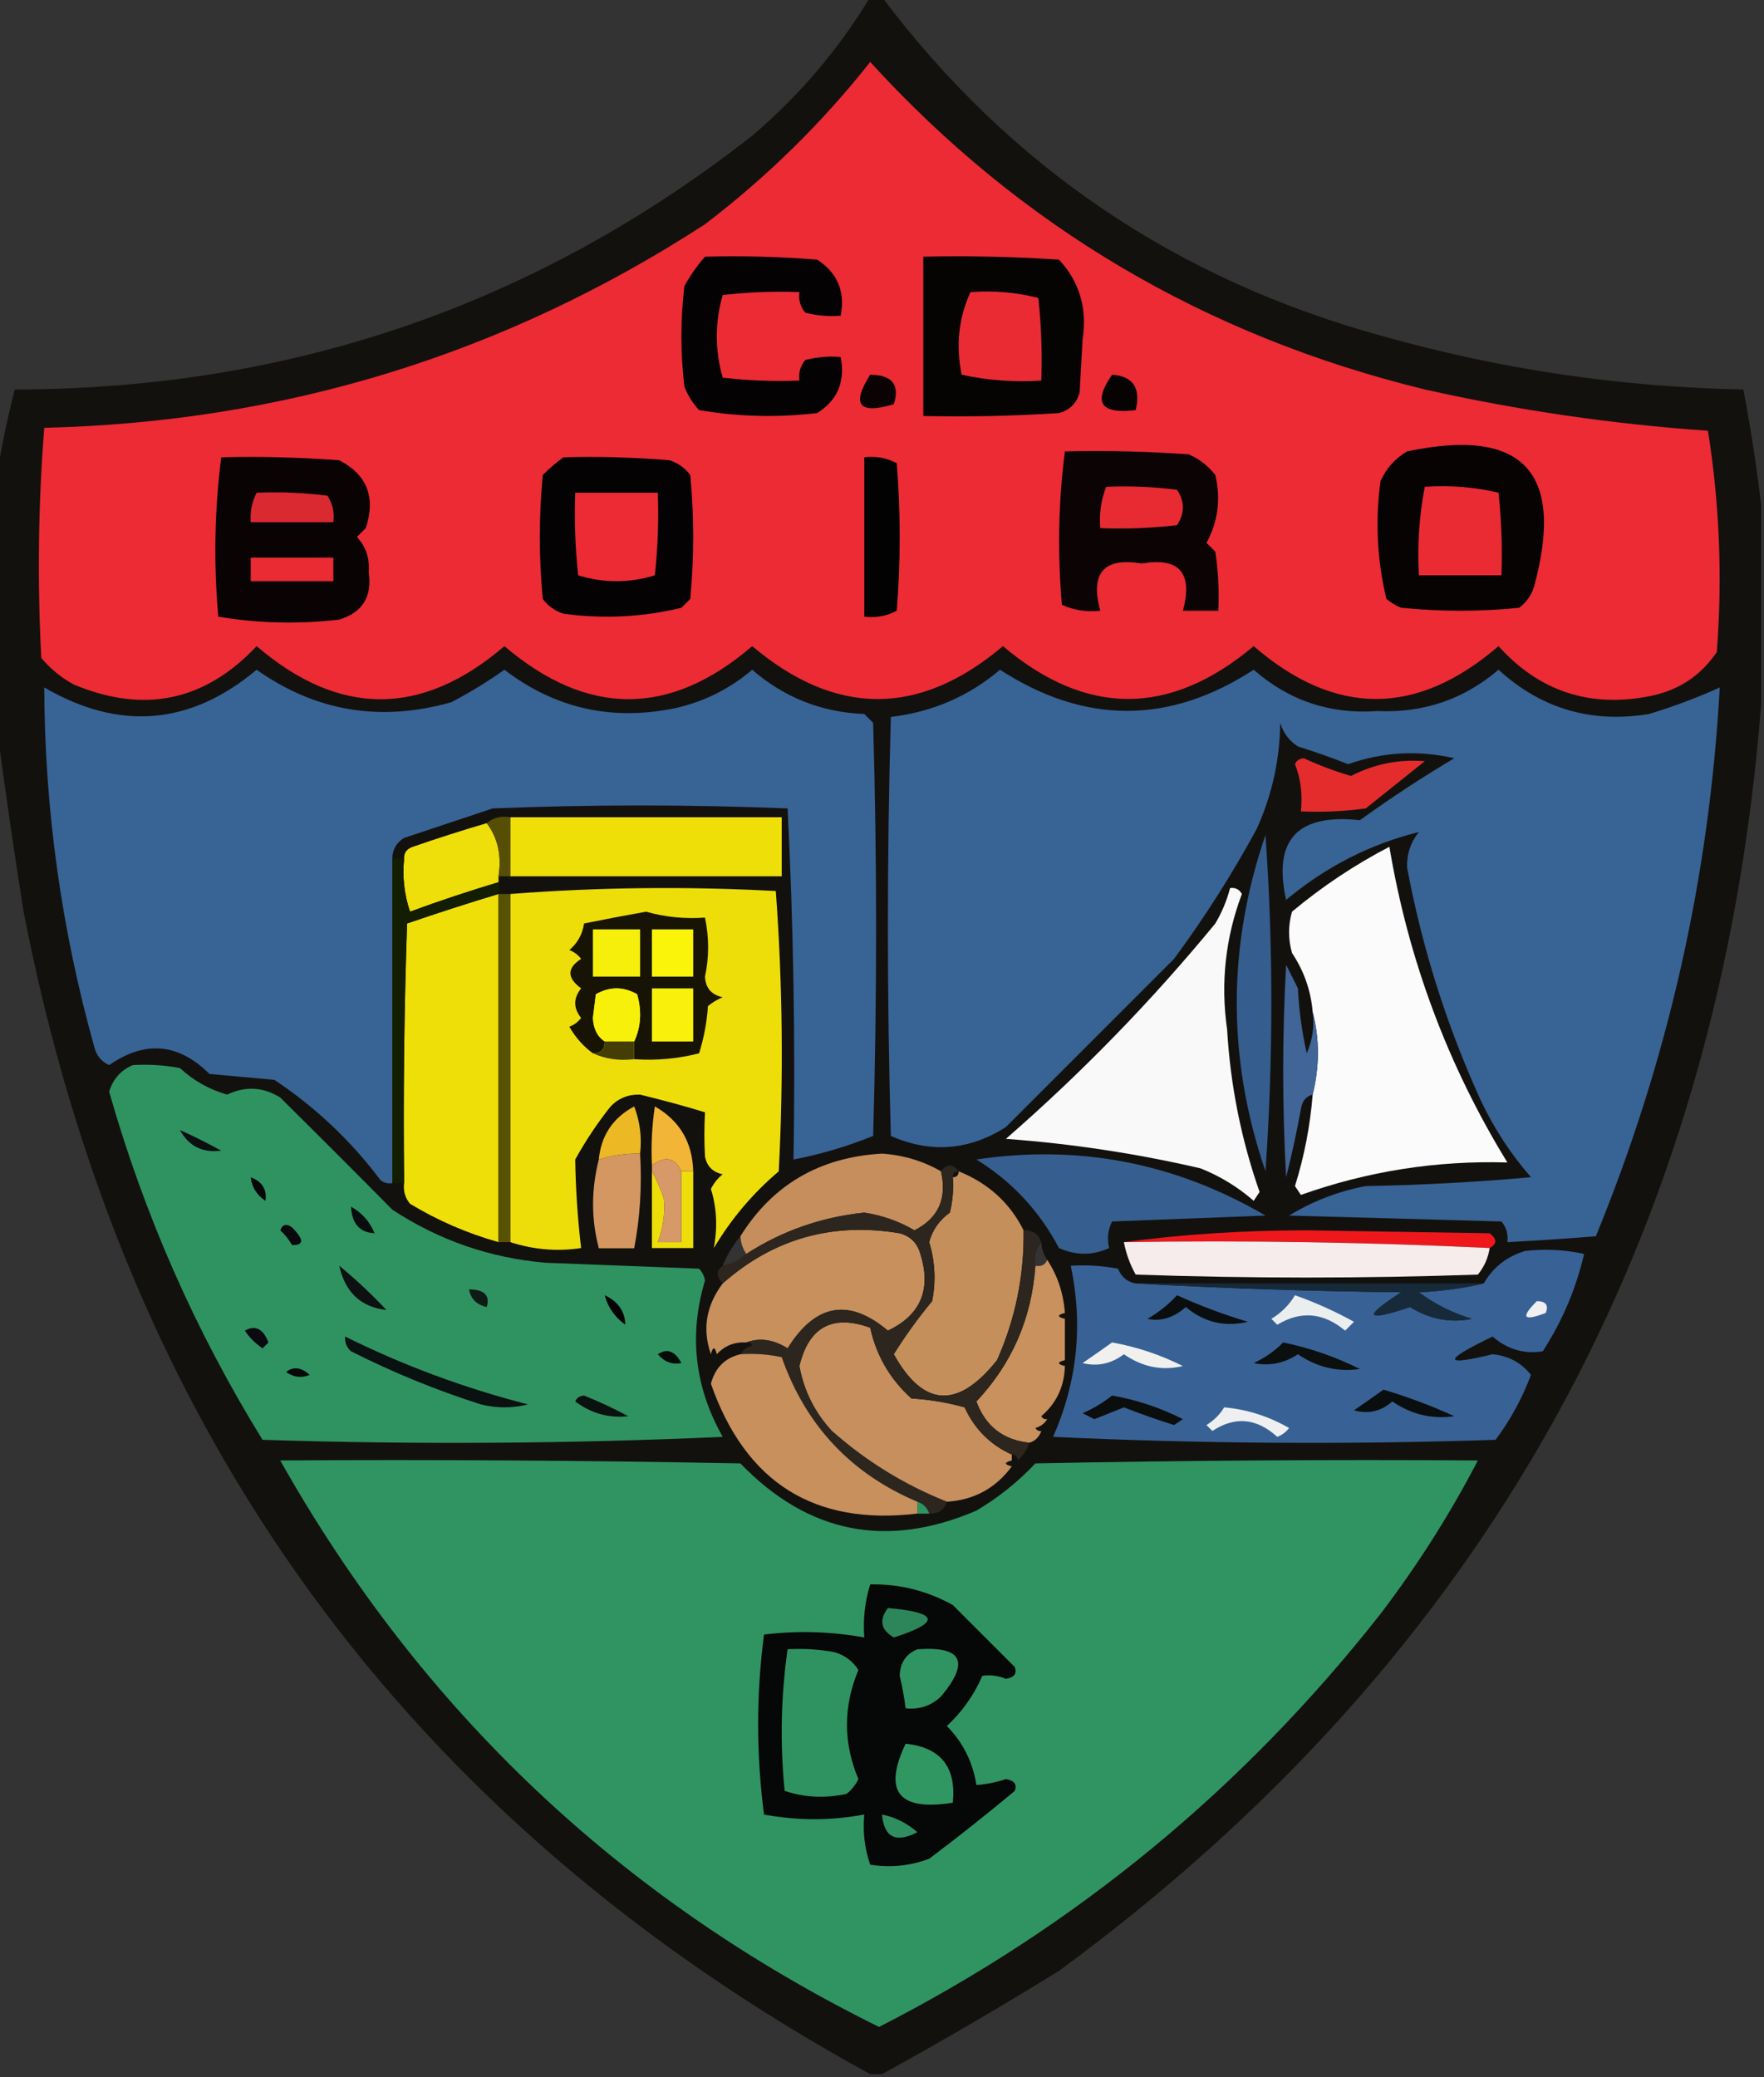 <?xml version="1.0" encoding="UTF-8"?>
<!DOCTYPE svg PUBLIC "-//W3C//DTD SVG 1.1//EN" "http://www.w3.org/Graphics/SVG/1.1/DTD/svg11.dtd">
<svg xmlns="http://www.w3.org/2000/svg" version="1.1" width="299px" height="352px" style="shape-rendering:geometricPrecision; text-rendering:geometricPrecision; image-rendering:optimizeQuality; fill-rule:evenodd; clip-rule:evenodd" xmlns:xlink="http://www.w3.org/1999/xlink">
<rect width="100%" height="100%" fill="#333333" stroke="none"/>
<g><path style="opacity:1" fill="#13110e" d="M 147.5,-0.5 C 148.167,-0.5 148.833,-0.5 149.5,-0.5C 171.146,28.273 199.479,47.44 234.5,57C 254.442,62.611 274.776,65.611 295.5,66C 296.748,72.564 297.748,79.064 298.5,85.5C 298.5,96.833 298.5,108.167 298.5,119.5C 291.462,209.434 251.796,280.934 179.5,334C 169.601,340.112 159.601,345.946 149.5,351.5C 148.833,351.5 148.167,351.5 147.5,351.5C 68.978,308.555 21.145,242.889 4,154.5C 2.34,144.041 0.84,133.708 -0.5,123.5C -0.5,109.167 -0.5,94.833 -0.5,80.5C 0.245,75.718 1.245,70.885 2.5,66C 49.289,65.961 90.956,51.628 127.5,23C 135.502,16.175 142.169,8.342 147.5,-0.5 Z M 110.5,198.5 C 111.234,199.878 111.901,201.378 112.5,203C 112.771,205.411 112.438,207.911 111.5,210.5C 112.833,210.5 114.167,210.5 115.5,210.5C 115.5,206.5 115.5,202.5 115.5,198.5C 116.167,198.5 116.833,198.5 117.5,198.5C 117.5,202.833 117.5,207.167 117.5,211.5C 115.167,211.5 112.833,211.5 110.5,211.5C 110.5,207.167 110.5,202.833 110.5,198.5 Z M 107.5,211.5 C 105.5,211.5 103.5,211.5 101.5,211.5C 101.334,207.154 101.501,202.821 102,198.5C 103.067,199.191 104.234,199.691 105.5,200C 104.552,200.483 103.552,200.649 102.5,200.5C 102.5,203.833 102.5,207.167 102.5,210.5C 103.833,210.5 105.167,210.5 106.5,210.5C 106.334,206.486 106.501,202.486 107,198.5C 107.499,202.821 107.666,207.154 107.5,211.5 Z M 125.5,209.5 C 125.557,210.609 125.89,211.609 126.5,212.5C 125.395,213.6 124.062,214.267 122.5,214.5C 123.263,212.632 124.263,210.965 125.5,209.5 Z M 176.5,210.5 C 176.557,211.609 176.89,212.609 177.5,213.5C 177.158,214.338 176.492,214.672 175.5,214.5C 175.232,212.901 175.566,211.568 176.5,210.5 Z M 155.5,254.5 C 156.5,254.833 157.167,255.5 157.5,256.5C 156.833,256.5 156.167,256.5 155.5,256.5C 155.5,255.833 155.5,255.167 155.5,254.5 Z"/></g>
<g><path style="opacity:1" fill="#ec2b34" d="M 147.5,10.5 C 172.983,38.427 204.316,56.927 241.5,66C 257.321,69.546 273.321,71.879 289.5,73C 291.468,85.382 291.968,97.882 291,110.5C 288.252,114.567 284.419,117.067 279.5,118C 269.372,119.957 260.872,117.124 254,109.5C 240.142,121.437 226.308,121.437 212.5,109.5C 198.289,121.432 184.122,121.432 170,109.5C 155.849,121.456 141.683,121.456 127.5,109.5C 113.561,121.482 99.561,121.482 85.5,109.5C 71.5,121.5 57.5,121.5 43.5,109.5C 34.735,118.82 24.402,120.987 12.5,116C 10.391,114.859 8.558,113.359 7,111.5C 6.313,98.484 6.48,85.484 7.5,72.5C 48.198,71.543 85.531,60.043 119.5,38C 130.05,29.949 139.383,20.782 147.5,10.5 Z"/></g>
<g><path style="opacity:1" fill="#050203" d="M 119.5,43.5 C 125.842,43.334 132.175,43.501 138.5,44C 141.962,46.239 143.295,49.406 142.5,53.5C 140.473,53.662 138.473,53.495 136.5,53C 135.663,51.989 135.33,50.822 135.5,49.5C 131.154,49.334 126.821,49.501 122.5,50C 121.167,54.667 121.167,59.333 122.5,64C 126.821,64.499 131.154,64.666 135.5,64.5C 135.33,63.178 135.663,62.011 136.5,61C 138.473,60.505 140.473,60.338 142.5,60.5C 143.296,64.684 141.963,67.85 138.5,70C 131.782,70.795 125.116,70.628 118.5,69.5C 117.416,68.335 116.583,67.002 116,65.5C 115.333,59.833 115.333,54.167 116,48.5C 116.997,46.677 118.164,45.01 119.5,43.5 Z"/></g>
<g><path style="opacity:1" fill="#060303" d="M 156.5,43.5 C 164.174,43.334 171.841,43.5 179.5,44C 182.981,47.751 184.314,52.251 183.5,57.5C 183.333,60.5 183.167,63.5 183,66.5C 182.5,68.333 181.333,69.5 179.5,70C 171.841,70.5 164.174,70.666 156.5,70.5C 156.5,61.5 156.5,52.5 156.5,43.5 Z"/></g>
<g><path style="opacity:1" fill="#eb2b34" d="M 164.5,49.5 C 168.437,49.206 172.27,49.54 176,50.5C 176.499,55.155 176.666,59.822 176.5,64.5C 171.901,64.8 167.401,64.467 163,63.5C 161.989,58.529 162.489,53.863 164.5,49.5 Z"/></g>
<g><path style="opacity:1" fill="#0b0303" d="M 147.5,63.5 C 151.225,63.537 152.558,65.204 151.5,68.5C 145.6,70.273 144.267,68.607 147.5,63.5 Z"/></g>
<g><path style="opacity:1" fill="#070303" d="M 188.5,63.5 C 192.068,63.759 193.401,65.759 192.5,69.5C 186.541,70.222 185.207,68.222 188.5,63.5 Z"/></g>
<g><path style="opacity:1" fill="#040202" d="M 95.5,77.5 C 101.509,77.334 107.509,77.501 113.5,78C 114.931,78.465 116.097,79.299 117,80.5C 117.667,87.5 117.667,94.5 117,101.5C 116.5,102 116,102.5 115.5,103C 108.943,104.586 102.276,104.92 95.5,104C 94.069,103.535 92.903,102.701 92,101.5C 91.333,94.5 91.333,87.5 92,80.5C 93.145,79.364 94.312,78.364 95.5,77.5 Z"/></g>
<g><path style="opacity:1" fill="#020202" d="M 146.5,77.5 C 148.467,77.261 150.301,77.594 152,78.5C 152.667,86.833 152.667,95.167 152,103.5C 150.301,104.406 148.467,104.739 146.5,104.5C 146.5,95.5 146.5,86.5 146.5,77.5 Z"/></g>
<g><path style="opacity:1" fill="#0c0404" d="M 180.5,76.5 C 187.508,76.334 194.508,76.5 201.5,77C 203.286,77.784 204.786,78.951 206,80.5C 206.956,84.572 206.456,88.405 204.5,92C 205,92.5 205.5,93 206,93.5C 206.498,96.817 206.665,100.15 206.5,103.5C 204.5,103.5 202.5,103.5 200.5,103.5C 202.238,97.084 199.904,94.417 193.5,95.5C 187.096,94.417 184.762,97.084 186.5,103.5C 184.208,103.756 182.041,103.423 180,102.5C 179.225,93.785 179.392,85.119 180.5,76.5 Z"/></g>
<g><path style="opacity:1" fill="#070303" d="M 238.5,76.5 C 258.173,72.341 265.34,80.008 260,99.5C 259.535,100.931 258.701,102.097 257.5,103C 250.833,103.667 244.167,103.667 237.5,103C 236.584,102.626 235.75,102.126 235,101.5C 233.414,94.943 233.08,88.276 234,81.5C 235.025,79.313 236.525,77.646 238.5,76.5 Z"/></g>
<g><path style="opacity:1" fill="#0a0303" d="M 37.5,77.5 C 44.175,77.334 50.842,77.5 57.5,78C 62.224,80.435 63.724,84.269 62,89.5C 61.5,90 61,90.5 60.5,91C 62.028,92.648 62.695,94.648 62.5,97C 63.107,101.124 61.44,103.791 57.5,105C 50.586,105.811 43.752,105.645 37,104.5C 36.197,95.422 36.363,86.422 37.5,77.5 Z"/></g>
<g><path style="opacity:1" fill="#ec2b34" d="M 97.5,83.5 C 102.167,83.5 106.833,83.5 111.5,83.5C 111.666,88.178 111.499,92.845 111,97.5C 106.667,98.833 102.333,98.833 98,97.5C 97.501,92.845 97.334,88.178 97.5,83.5 Z"/></g>
<g><path style="opacity:1" fill="#e82b33" d="M 187.5,82.5 C 191.514,82.335 195.514,82.501 199.5,83C 200.833,85 200.833,87 199.5,89C 195.179,89.499 190.846,89.666 186.5,89.5C 186.298,87.05 186.631,84.717 187.5,82.5 Z"/></g>
<g><path style="opacity:1" fill="#ea2b34" d="M 241.5,82.5 C 245.767,82.203 249.934,82.536 254,83.5C 254.499,88.155 254.666,92.822 254.5,97.5C 249.833,97.5 245.167,97.5 240.5,97.5C 240.221,92.405 240.555,87.405 241.5,82.5 Z"/></g>
<g><path style="opacity:1" fill="#da2931" d="M 43.5,83.5 C 47.514,83.335 51.514,83.501 55.5,84C 56.38,85.356 56.714,86.856 56.5,88.5C 51.833,88.5 47.167,88.5 42.5,88.5C 42.366,86.709 42.699,85.042 43.5,83.5 Z"/></g>
<g><path style="opacity:1" fill="#eb2b34" d="M 42.5,94.5 C 47.167,94.5 51.833,94.5 56.5,94.5C 56.5,95.833 56.5,97.167 56.5,98.5C 51.833,98.5 47.167,98.5 42.5,98.5C 42.5,97.167 42.5,95.833 42.5,94.5 Z"/></g>
<g><path style="opacity:1" fill="#386395" d="M 66.5,145.5 C 66.5,163.833 66.5,182.167 66.5,200.5C 65.761,200.631 65.094,200.464 64.5,200C 59.459,193.292 53.459,187.625 46.5,183C 42.833,182.667 39.167,182.333 35.5,182C 30.263,176.776 24.597,176.276 18.5,180.5C 17.201,179.91 16.368,178.91 16,177.5C 10.402,157.481 7.569,137.148 7.5,116.5C 20.266,123.915 32.266,122.915 43.5,113.5C 53.511,120.574 64.511,122.407 76.5,119C 79.632,117.365 82.632,115.532 85.5,113.5C 94.084,120.071 103.75,122.237 114.5,120C 119.381,118.893 123.714,116.726 127.5,113.5C 132.927,118.21 139.26,120.71 146.5,121C 147,121.5 147.5,122 148,122.5C 148.667,145.833 148.667,169.167 148,192.5C 143.636,194.273 139.136,195.607 134.5,196.5C 134.826,176.591 134.493,156.757 133.5,137C 116.833,136.333 100.167,136.333 83.5,137C 78.5,138.667 73.5,140.333 68.5,142C 67.177,142.816 66.511,143.983 66.5,145.5 Z"/></g>
<g><path style="opacity:1" fill="#386395" d="M 169.5,113.5 C 183.854,122.794 198.187,122.794 212.5,113.5C 218.491,118.75 225.491,121.084 233.5,120.5C 241.292,120.847 248.126,118.514 254,113.5C 261.227,120.101 269.727,122.601 279.5,121C 283.671,119.739 287.671,118.239 291.5,116.5C 289.728,148.694 282.728,179.694 270.5,209.5C 265.483,209.91 260.483,210.244 255.5,210.5C 255.67,209.178 255.337,208.011 254.5,207C 242.5,206.667 230.5,206.333 218.5,206C 222.497,203.555 226.831,201.888 231.5,201C 240.851,200.832 250.184,200.332 259.5,199.5C 256.077,195.572 253.243,191.239 251,186.5C 245.225,173.841 241.058,160.675 238.5,147C 238.439,144.739 239.106,142.739 240.5,141C 232.236,143.05 224.736,146.883 218,152.5C 215.736,142.339 219.902,137.839 230.5,139C 235.758,135.205 241.092,131.705 246.5,128.5C 240.401,127.097 234.401,127.431 228.5,129.5C 225.71,128.403 222.877,127.403 220,126.5C 218.523,125.556 217.523,124.223 217,122.5C 216.927,128.791 215.594,134.791 213,140.5C 208.833,148.172 204.166,155.505 199,162.5C 189.5,172 180,181.5 170.5,191C 164.24,194.977 157.74,195.477 151,192.5C 150.333,168.833 150.333,145.167 151,121.5C 158.057,120.656 164.224,117.989 169.5,113.5 Z"/></g>
<g><path style="opacity:1" fill="#e42c2d" d="M 219.5,129.5 C 219.735,128.903 220.235,128.57 221,128.5C 223.589,129.697 226.256,130.697 229,131.5C 232.962,129.466 237.129,128.633 241.5,129C 238.167,131.667 234.833,134.333 231.5,137C 227.848,137.499 224.182,137.665 220.5,137.5C 220.806,134.615 220.473,131.948 219.5,129.5 Z"/></g>
<g><path style="opacity:1" fill="#efdf09" d="M 86.5,138.5 C 101.833,138.5 117.167,138.5 132.5,138.5C 132.5,141.833 132.5,145.167 132.5,148.5C 117.167,148.5 101.833,148.5 86.5,148.5C 86.5,145.167 86.5,141.833 86.5,138.5 Z"/></g>
<g><path style="opacity:1" fill="#eede09" d="M 82.5,139.5 C 84.388,141.988 85.055,144.988 84.5,148.5C 84.5,148.833 84.5,149.167 84.5,149.5C 79.481,151.007 74.481,152.674 69.5,154.5C 68.516,151.572 68.183,148.572 68.5,145.5C 68.47,144.503 68.97,143.836 70,143.5C 74.154,142.06 78.32,140.726 82.5,139.5 Z"/></g>
<g><path style="opacity:1" fill="#564e04" d="M 82.5,139.5 C 83.568,138.566 84.901,138.232 86.5,138.5C 86.5,141.833 86.5,145.167 86.5,148.5C 85.833,148.5 85.167,148.5 84.5,148.5C 85.055,144.988 84.388,141.988 82.5,139.5 Z"/></g>
<g><path style="opacity:1" fill="#fcfbfb" d="M 222.5,185.5 C 223.678,180.688 223.678,176.021 222.5,171.5C 222.201,167.895 221.035,164.561 219,161.5C 218.333,159.167 218.333,156.833 219,154.5C 224.092,150.245 229.592,146.578 235.5,143.5C 238.73,162.697 245.396,180.53 255.5,197C 243.464,196.648 231.797,198.481 220.5,202.5C 220.167,202 219.833,201.5 219.5,201C 221.079,195.937 222.079,190.77 222.5,185.5 Z"/></g>
<g><path style="opacity:1" fill="#355e8f" d="M 214.5,141.5 C 215.828,160.338 215.828,179.338 214.5,198.5C 208.008,179.474 208.008,160.474 214.5,141.5 Z"/></g>
<g><path style="opacity:1" fill="#edde0a" d="M 86.5,210.5 C 86.5,190.833 86.5,171.167 86.5,151.5C 101.426,150.351 116.426,150.184 131.5,151C 132.657,166.759 132.824,182.592 132,198.5C 127.612,202.222 123.945,206.555 121,211.5C 121.65,207.951 121.483,204.618 120.5,201.5C 120.977,200.522 121.643,199.689 122.5,199C 120.82,198.653 119.82,197.653 119.5,196C 119.356,193.559 119.356,191.059 119.5,188.5C 116.228,187.493 112.561,186.493 108.5,185.5C 106.519,185.437 104.852,186.104 103.5,187.5C 101.252,190.328 99.252,193.328 97.5,196.5C 97.583,201.597 97.916,206.597 98.5,211.5C 94.481,212.12 90.481,211.787 86.5,210.5 Z M 110.5,198.5 C 111.234,199.878 111.901,201.378 112.5,203C 112.771,205.411 112.438,207.911 111.5,210.5C 112.833,210.5 114.167,210.5 115.5,210.5C 115.5,206.5 115.5,202.5 115.5,198.5C 116.167,198.5 116.833,198.5 117.5,198.5C 117.5,202.833 117.5,207.167 117.5,211.5C 115.167,211.5 112.833,211.5 110.5,211.5C 110.5,207.167 110.5,202.833 110.5,198.5 Z M 107.5,211.5 C 105.5,211.5 103.5,211.5 101.5,211.5C 101.334,207.154 101.501,202.821 102,198.5C 103.067,199.191 104.234,199.691 105.5,200C 104.552,200.483 103.552,200.649 102.5,200.5C 102.5,203.833 102.5,207.167 102.5,210.5C 103.833,210.5 105.167,210.5 106.5,210.5C 106.334,206.486 106.501,202.486 107,198.5C 107.499,202.821 107.666,207.154 107.5,211.5 Z"/></g>
<g><path style="opacity:1" fill="#efdf09" d="M 84.5,151.5 C 84.5,171.167 84.5,190.833 84.5,210.5C 79.201,209.012 74.201,206.845 69.5,204C 68.663,202.989 68.33,201.822 68.5,200.5C 68.333,185.83 68.5,171.163 69,156.5C 74.126,154.736 79.293,153.069 84.5,151.5 Z"/></g>
<g><path style="opacity:1" fill="#faf9f9" d="M 208.5,150.5 C 209.376,150.369 210.043,150.702 210.5,151.5C 207.704,158.931 206.87,166.598 208,174.5C 208.551,183.922 210.384,193.089 213.5,202C 213.167,202.5 212.833,203 212.5,203.5C 209.834,201.165 206.834,199.331 203.5,198C 192.634,195.48 181.634,193.813 170.5,193C 183.368,181.8 195.201,169.633 206,156.5C 207.122,154.593 207.955,152.593 208.5,150.5 Z"/></g>
<g><path style="opacity:1" fill="#181405" d="M 107.5,179.5 C 107.5,178.5 107.5,177.5 107.5,176.5C 108.634,174.034 108.801,171.367 108,168.5C 105.667,167.167 103.333,167.167 101,168.5C 100.833,169.833 100.667,171.167 100.5,172.5C 100.585,174.333 101.252,175.666 102.5,176.5C 102.5,177.833 101.833,178.5 100.5,178.5C 98.912,177.359 97.579,175.859 96.5,174C 97.308,173.692 97.975,173.192 98.5,172.5C 97.167,170.833 97.167,169.167 98.5,167.5C 96.078,165.714 96.078,164.048 98.5,162.5C 97.975,161.808 97.308,161.308 96.5,161C 97.893,159.829 98.727,158.329 99,156.5C 102.466,155.798 105.966,155.131 109.5,154.5C 112.758,155.417 116.091,155.751 119.5,155.5C 120.203,158.889 120.203,162.222 119.5,165.5C 119.59,167.425 120.59,168.592 122.5,169C 121.584,169.374 120.75,169.874 120,170.5C 119.818,173.226 119.318,175.893 118.5,178.5C 114.906,179.426 111.24,179.759 107.5,179.5 Z"/></g>
<g><path style="opacity:1" fill="#faf40b" d="M 110.5,157.5 C 112.833,157.5 115.167,157.5 117.5,157.5C 117.5,160.167 117.5,162.833 117.5,165.5C 115.167,165.5 112.833,165.5 110.5,165.5C 110.5,162.833 110.5,160.167 110.5,157.5 Z"/></g>
<g><path style="opacity:1" fill="#f5ef0b" d="M 100.5,157.5 C 103.167,157.5 105.833,157.5 108.5,157.5C 108.5,160.167 108.5,162.833 108.5,165.5C 105.833,165.5 103.167,165.5 100.5,165.5C 100.5,162.833 100.5,160.167 100.5,157.5 Z"/></g>
<g><path style="opacity:1" fill="#f6f00b" d="M 107.5,176.5 C 105.833,176.5 104.167,176.5 102.5,176.5C 101.252,175.666 100.585,174.333 100.5,172.5C 100.667,171.167 100.833,169.833 101,168.5C 103.333,167.167 105.667,167.167 108,168.5C 108.801,171.367 108.634,174.034 107.5,176.5 Z"/></g>
<g><path style="opacity:1" fill="#f9f10c" d="M 110.5,167.5 C 112.833,167.5 115.167,167.5 117.5,167.5C 117.5,170.5 117.5,173.5 117.5,176.5C 115.167,176.5 112.833,176.5 110.5,176.5C 110.5,173.5 110.5,170.5 110.5,167.5 Z"/></g>
<g><path style="opacity:1" fill="#443e06" d="M 102.5,176.5 C 104.167,176.5 105.833,176.5 107.5,176.5C 107.5,177.5 107.5,178.5 107.5,179.5C 104.941,179.802 102.607,179.468 100.5,178.5C 101.833,178.5 102.5,177.833 102.5,176.5 Z"/></g>
<g><path style="opacity:1" fill="#416596" d="M 222.5,171.5 C 223.678,176.021 223.678,180.688 222.5,185.5C 221.351,185.791 220.684,186.624 220.5,188C 219.794,191.862 218.961,195.695 218,199.5C 217.333,187.5 217.333,175.5 218,163.5C 218.667,164.833 219.333,166.167 220,167.5C 220.175,171.211 220.675,174.878 221.5,178.5C 222.474,176.257 222.808,173.924 222.5,171.5 Z"/></g>
<g><path style="opacity:1" fill="#2f9361" d="M 22.5,180.5 C 25.187,180.336 27.854,180.503 30.5,181C 32.806,183.139 35.473,184.639 38.5,185.5C 41.603,184.022 44.603,184.189 47.5,186C 53.816,192.248 60.15,198.581 66.5,205C 74.385,210.184 83.051,213.184 92.5,214C 101.167,214.333 109.833,214.667 118.5,215C 119.022,215.561 119.355,216.228 119.5,217C 116.73,226.222 117.73,235.056 122.5,243.5C 96.506,244.667 70.506,244.833 44.5,244C 33.121,225.572 24.455,205.905 18.5,185C 19.167,182.849 20.5,181.349 22.5,180.5 Z"/></g>
<g><path style="opacity:1" fill="#131d01" d="M 66.5,145.5 C 67.167,145.5 67.833,145.5 68.5,145.5C 68.183,148.572 68.516,151.572 69.5,154.5C 74.481,152.674 79.481,151.007 84.5,149.5C 84.5,150.167 84.5,150.833 84.5,151.5C 79.293,153.069 74.126,154.736 69,156.5C 68.5,171.163 68.333,185.83 68.5,200.5C 67.833,200.5 67.167,200.5 66.5,200.5C 66.5,182.167 66.5,163.833 66.5,145.5 Z"/></g>
<g><path style="opacity:1" fill="#575103" d="M 84.5,151.5 C 85.167,151.5 85.833,151.5 86.5,151.5C 86.5,171.167 86.5,190.833 86.5,210.5C 85.833,210.5 85.167,210.5 84.5,210.5C 84.5,190.833 84.5,171.167 84.5,151.5 Z"/></g>
<g><path style="opacity:1" fill="#ecb824" d="M 108.5,195.5 C 106.097,195.448 103.764,195.781 101.5,196.5C 101.87,192.455 103.87,189.455 107.5,187.5C 108.48,190.086 108.813,192.753 108.5,195.5 Z"/></g>
<g><path style="opacity:1" fill="#0b0f11" d="M 30.5,191.5 C 32.882,192.572 35.216,193.738 37.5,195C 34.318,195.409 31.985,194.243 30.5,191.5 Z"/></g>
<g><path style="opacity:1" fill="#f2b536" d="M 117.5,198.5 C 116.833,198.5 116.167,198.5 115.5,198.5C 114.393,196.153 112.726,195.82 110.5,197.5C 110.335,194.15 110.502,190.817 111,187.5C 115.214,189.923 117.38,193.59 117.5,198.5 Z"/></g>
<g><path style="opacity:1" fill="#365f90" d="M 165.5,196.5 C 182.887,193.9 199.22,197.066 214.5,206C 205.833,206.333 197.167,206.667 188.5,207C 187.788,208.425 187.621,209.925 188,211.5C 185.205,212.783 182.372,212.783 179.5,211.5C 176.154,205.183 171.487,200.183 165.5,196.5 Z"/></g>
<g><path style="opacity:1" fill="#c58e5c" d="M 159.5,198.5 C 160.557,203.116 159.057,206.449 155,208.5C 152.381,206.968 149.547,205.968 146.5,205.5C 139.219,206.259 132.553,208.593 126.5,212.5C 125.89,211.609 125.557,210.609 125.5,209.5C 130.947,200.766 138.947,196.1 149.5,195.5C 153.146,195.754 156.479,196.754 159.5,198.5 Z"/></g>
<g><path style="opacity:1" fill="#c58f5c" d="M 162.5,198.5 C 167.516,200.523 171.182,203.856 173.5,208.5C 173.61,216.172 172.11,223.506 169,230.5C 162.35,238.835 156.517,238.502 151.5,229.5C 153.439,226.385 155.606,223.385 158,220.5C 158.663,217.131 158.496,213.797 157.5,210.5C 158.048,208.444 159.214,206.777 161,205.5C 161.495,203.527 161.662,201.527 161.5,199.5C 162.167,199.5 162.5,199.167 162.5,198.5 Z"/></g>
<g><path style="opacity:1" fill="#050708" d="M 42.5,199.5 C 44.446,200.254 45.279,201.588 45,203.5C 43.519,202.529 42.685,201.196 42.5,199.5 Z"/></g>
<g><path style="opacity:1" fill="#d69967" d="M 115.5,198.5 C 115.5,202.5 115.5,206.5 115.5,210.5C 114.167,210.5 112.833,210.5 111.5,210.5C 112.438,207.911 112.771,205.411 112.5,203C 111.901,201.378 111.234,199.878 110.5,198.5C 110.5,198.167 110.5,197.833 110.5,197.5C 112.726,195.82 114.393,196.153 115.5,198.5 Z"/></g>
<g><path style="opacity:1" fill="#d49762" d="M 108.5,195.5 C 108.821,201.026 108.488,206.36 107.5,211.5C 107.666,207.154 107.499,202.821 107,198.5C 106.501,202.486 106.334,206.486 106.5,210.5C 105.167,210.5 103.833,210.5 102.5,210.5C 102.5,207.167 102.5,203.833 102.5,200.5C 103.552,200.649 104.552,200.483 105.5,200C 104.234,199.691 103.067,199.191 102,198.5C 101.501,202.821 101.334,207.154 101.5,211.5C 100.2,206.6 100.2,201.6 101.5,196.5C 103.764,195.781 106.097,195.448 108.5,195.5 Z M 107.5,211.5 C 105.5,211.5 103.5,211.5 101.5,211.5C 101.334,207.154 101.501,202.821 102,198.5C 103.067,199.191 104.234,199.691 105.5,200C 104.552,200.483 103.552,200.649 102.5,200.5C 102.5,203.833 102.5,207.167 102.5,210.5C 103.833,210.5 105.167,210.5 106.5,210.5C 106.334,206.486 106.501,202.486 107,198.5C 107.499,202.821 107.666,207.154 107.5,211.5 Z"/></g>
<g><path style="opacity:1" fill="#08080d" d="M 47.5,208.5 C 47.897,207.475 48.563,207.308 49.5,208C 51.547,210.054 51.547,211.054 49.5,211C 48.934,210.005 48.267,209.172 47.5,208.5 Z"/></g>
<g><path style="opacity:1" fill="#080e0e" d="M 59.5,204.5 C 61.339,205.508 62.672,207.008 63.5,209C 60.969,208.872 59.635,207.372 59.5,204.5 Z"/></g>
<g><path style="opacity:1" fill="#c7905d" d="M 126.5,227.5 C 124.486,227.392 122.82,228.058 121.5,229.5C 121.167,228.167 120.833,228.167 120.5,229.5C 119.014,225.252 119.68,221.252 122.5,217.5C 131.082,209.92 141.082,207.087 152.5,209C 154.333,209.5 155.5,210.667 156,212.5C 157.893,218.529 156.06,222.862 150.5,225.5C 143.884,219.934 138.217,220.934 133.5,228.5C 131.098,226.991 128.765,226.658 126.5,227.5 Z"/></g>
<g><path style="opacity:1" fill="#ee181c" d="M 252.5,211.5 C 231.909,210.512 211.242,210.179 190.5,210.5C 200.478,209.168 210.811,208.501 221.5,208.5C 231.833,208.667 242.167,208.833 252.5,209C 253.774,209.977 253.774,210.811 252.5,211.5 Z"/></g>
<g><path style="opacity:1" fill="#f6eceb" d="M 190.5,210.5 C 211.242,210.179 231.909,210.512 252.5,211.5C 252.249,213.17 251.582,214.67 250.5,216C 231.167,216.667 211.833,216.667 192.5,216C 191.536,214.275 190.869,212.441 190.5,210.5 Z"/></g>
<g><path style="opacity:1" fill="#386295" d="M 192.5,217.5 C 207.328,218.331 222.328,218.831 237.5,219C 230.909,223.229 231.409,224.063 239,221.5C 242.357,223.58 245.857,224.247 249.5,223.5C 246.226,222.53 243.226,221.03 240.5,219C 244.356,218.823 248.023,218.323 251.5,217.5C 253.069,214.772 255.402,212.938 258.5,212C 261.849,211.612 265.183,211.779 268.5,212.5C 267.151,218.371 264.817,223.871 261.5,229C 258.326,229.506 255.493,228.672 253,226.5C 244.507,230.578 244.507,231.578 253,229.5C 255.693,229.762 257.86,230.929 259.5,233C 258.015,236.971 256.015,240.638 253.5,244C 228.493,244.833 203.493,244.666 178.5,243.5C 182.604,234.197 183.604,224.531 181.5,214.5C 184.187,214.336 186.854,214.503 189.5,215C 190.078,216.417 191.078,217.25 192.5,217.5 Z"/></g>
<g><path style="opacity:1" fill="#c8915d" d="M 177.5,213.5 C 179.253,216.146 180.253,219.146 180.5,222.5C 179.167,222.833 179.167,223.167 180.5,223.5C 180.5,225.833 180.5,228.167 180.5,230.5C 179.167,230.833 179.167,231.167 180.5,231.5C 180.403,234.979 179.069,237.812 176.5,240C 176.728,240.399 177.062,240.565 177.5,240.5C 177.082,241.222 176.416,241.722 175.5,242C 175.728,242.399 176.062,242.565 176.5,242.5C 176.167,243.5 175.5,244.167 174.5,244.5C 170.038,244.037 167.038,241.704 165.5,237.5C 171.531,231.095 174.864,223.429 175.5,214.5C 176.492,214.672 177.158,214.338 177.5,213.5 Z"/></g>
<g><path style="opacity:1" fill="#172a3a" d="M 192.5,217.5 C 212.167,217.5 231.833,217.5 251.5,217.5C 248.023,218.323 244.356,218.823 240.5,219C 243.226,221.03 246.226,222.53 249.5,223.5C 245.857,224.247 242.357,223.58 239,221.5C 231.409,224.063 230.909,223.229 237.5,219C 222.328,218.831 207.328,218.331 192.5,217.5 Z"/></g>
<g><path style="opacity:1" fill="#0d1112" d="M 57.5,214.5 C 60.297,216.795 62.964,219.295 65.5,222C 61.174,221.514 58.507,219.014 57.5,214.5 Z"/></g>
<g><path style="opacity:1" fill="#0f1b16" d="M 79.5,218.5 C 82.097,218.533 83.097,219.533 82.5,221.5C 80.787,221.121 79.787,220.121 79.5,218.5 Z"/></g>
<g><path style="opacity:1" fill="#030306" d="M 102.5,219.5 C 104.757,220.562 105.923,222.228 106,224.5C 104.198,223.211 103.031,221.544 102.5,219.5 Z"/></g>
<g><path style="opacity:1" fill="#ebeeef" d="M 219.5,219.5 C 222.93,220.714 226.264,222.214 229.5,224C 229,224.5 228.5,225 228,225.5C 224.313,222.419 220.48,222.086 216.5,224.5C 216.167,224.167 215.833,223.833 215.5,223.5C 217.188,222.479 218.521,221.145 219.5,219.5 Z"/></g>
<g><path style="opacity:1" fill="#f0f0f2" d="M 260.5,220.5 C 262.028,220.517 262.528,221.184 262,222.5C 258.189,223.966 257.689,223.3 260.5,220.5 Z"/></g>
<g><path style="opacity:1" fill="#0b0e0e" d="M 199.5,219.5 C 203.339,221.245 207.339,222.745 211.5,224C 207.588,224.931 204.088,224.097 201,221.5C 198.944,223.319 196.777,223.985 194.5,223.5C 196.419,222.388 198.086,221.054 199.5,219.5 Z"/></g>
<g><path style="opacity:1" fill="#0a0a10" d="M 41.5,225.5 C 43.268,224.493 44.601,225.159 45.5,227.5C 45.167,227.833 44.833,228.167 44.5,228.5C 43.265,227.66 42.265,226.66 41.5,225.5 Z"/></g>
<g><path style="opacity:1" fill="#c68f5d" d="M 171.5,246.5 C 171.5,246.833 171.5,247.167 171.5,247.5C 170.167,247.833 170.167,248.167 171.5,248.5C 168.795,252.193 165.128,254.193 160.5,254.5C 153.344,251.667 146.844,247.667 141,242.5C 138.102,239.37 136.268,235.703 135.5,231.5C 137.097,224.868 141.097,222.702 147.5,225C 148.54,229.745 150.873,233.745 154.5,237C 157.553,237.179 160.553,237.679 163.5,238.5C 165.188,242.188 167.855,244.855 171.5,246.5 Z"/></g>
<g><path style="opacity:1" fill="#2c261e" d="M 162.5,198.5 C 161.833,198.5 161.5,198.833 161.5,199.5C 161.662,201.527 161.495,203.527 161,205.5C 159.214,206.777 158.048,208.444 157.5,210.5C 158.496,213.797 158.663,217.131 158,220.5C 155.606,223.385 153.439,226.385 151.5,229.5C 156.517,238.502 162.35,238.835 169,230.5C 172.11,223.506 173.61,216.172 173.5,208.5C 175.027,208.427 176.027,209.094 176.5,210.5C 175.566,211.568 175.232,212.901 175.5,214.5C 174.864,223.429 171.531,231.095 165.5,237.5C 167.038,241.704 170.038,244.037 174.5,244.5C 174.068,245.71 173.401,246.71 172.5,247.5C 172.5,246.833 172.167,246.5 171.5,246.5C 167.855,244.855 165.188,242.188 163.5,238.5C 160.553,237.679 157.553,237.179 154.5,237C 150.873,233.745 148.54,229.745 147.5,225C 141.097,222.702 137.097,224.868 135.5,231.5C 136.268,235.703 138.102,239.37 141,242.5C 146.844,247.667 153.344,251.667 160.5,254.5C 160.027,255.906 159.027,256.573 157.5,256.5C 157.167,255.5 156.5,254.833 155.5,254.5C 144.237,249.737 136.571,241.57 132.5,230C 130.19,229.503 127.857,229.337 125.5,229.5C 125.918,228.778 126.584,228.278 127.5,228C 127.272,227.601 126.938,227.435 126.5,227.5C 128.765,226.658 131.098,226.991 133.5,228.5C 138.217,220.934 143.884,219.934 150.5,225.5C 156.06,222.862 157.893,218.529 156,212.5C 155.5,210.667 154.333,209.5 152.5,209C 141.082,207.087 131.082,209.92 122.5,217.5C 121.375,216.348 121.375,215.348 122.5,214.5C 124.062,214.267 125.395,213.6 126.5,212.5C 132.553,208.593 139.219,206.259 146.5,205.5C 149.547,205.968 152.381,206.968 155,208.5C 159.057,206.449 160.557,203.116 159.5,198.5C 160.5,197.167 161.5,197.167 162.5,198.5 Z"/></g>
<g><path style="opacity:1" fill="#050b09" d="M 111.5,229.5 C 113.07,228.441 114.403,228.941 115.5,231C 113.934,231.3 112.601,230.8 111.5,229.5 Z"/></g>
<g><path style="opacity:1" fill="#c8905d" d="M 125.5,229.5 C 127.857,229.337 130.19,229.503 132.5,230C 136.571,241.57 144.237,249.737 155.5,254.5C 155.5,255.167 155.5,255.833 155.5,256.5C 138.037,258.593 126.37,251.26 120.5,234.5C 121.212,231.788 122.879,230.121 125.5,229.5 Z"/></g>
<g><path style="opacity:1" fill="#0b0f0e" d="M 217.5,227.5 C 222.038,228.437 226.371,229.937 230.5,232C 226.722,232.539 223.222,231.705 220,229.5C 217.67,231.043 215.17,231.543 212.5,231C 214.431,230.098 216.097,228.931 217.5,227.5 Z"/></g>
<g><path style="opacity:1" fill="#f0f1ef" d="M 188.5,227.5 C 192.667,228.246 196.667,229.579 200.5,231.5C 196.988,232.344 193.655,231.678 190.5,229.5C 188.368,231.117 186.035,231.617 183.5,231C 185.233,229.811 186.9,228.644 188.5,227.5 Z"/></g>
<g><path style="opacity:1" fill="#050908" d="M 48.5,232.5 C 49.721,231.535 51.054,231.702 52.5,233C 51.072,233.579 49.738,233.412 48.5,232.5 Z"/></g>
<g><path style="opacity:1" fill="#0a1111" d="M 58.5,226.5 C 68.415,231.417 78.748,235.25 89.5,238C 86.833,238.667 84.167,238.667 81.5,238C 73.937,235.589 66.603,232.589 59.5,229C 58.748,228.329 58.414,227.496 58.5,226.5 Z"/></g>
<g><path style="opacity:1" fill="#0a110f" d="M 97.5,237.5 C 97.735,236.903 98.235,236.57 99,236.5C 101.56,237.53 104.06,238.697 106.5,240C 103.206,240.36 100.206,239.527 97.5,237.5 Z"/></g>
<g><path style="opacity:1" fill="#0b0e0d" d="M 188.5,236.5 C 192.678,237.226 196.678,238.559 200.5,240.5C 200,240.833 199.5,241.167 199,241.5C 196.123,240.597 193.29,239.597 190.5,238.5C 188.833,239.167 187.167,239.833 185.5,240.5C 184.833,240.167 184.167,239.833 183.5,239.5C 185.36,238.675 187.026,237.675 188.5,236.5 Z"/></g>
<g><path style="opacity:1" fill="#0a0e0e" d="M 234.5,235.5 C 238.618,236.727 242.618,238.227 246.5,240C 242.722,240.539 239.222,239.705 236,237.5C 234.105,239.182 231.938,239.682 229.5,239C 231.233,237.811 232.9,236.644 234.5,235.5 Z"/></g>
<g><path style="opacity:1" fill="#eeeff0" d="M 207.5,238.5 C 211.377,238.846 215.043,240.012 218.5,242C 217.975,242.692 217.308,243.192 216.5,243.5C 212.992,240.311 209.325,239.978 205.5,242.5C 205.167,242.167 204.833,241.833 204.5,241.5C 205.77,240.712 206.77,239.712 207.5,238.5 Z"/></g>
<g><path style="opacity:1" fill="#2f9462" d="M 47.5,247.5 C 73.502,247.333 99.502,247.5 125.5,248C 136.946,259.86 150.279,262.526 165.5,256C 169.198,253.814 172.532,251.147 175.5,248C 200.498,247.5 225.498,247.333 250.5,247.5C 245.788,256.573 240.288,265.239 234,273.5C 210.752,303.088 182.419,326.421 149,343.5C 105.228,321.891 71.394,289.891 47.5,247.5 Z M 155.5,254.5 C 156.5,254.833 157.167,255.5 157.5,256.5C 156.833,256.5 156.167,256.5 155.5,256.5C 155.5,255.833 155.5,255.167 155.5,254.5 Z"/></g>
<g><path style="opacity:1" fill="#060707" d="M 147.5,268.5 C 152.483,268.412 157.149,269.579 161.5,272C 165,275.5 168.5,279 172,282.5C 172.432,283.6 171.932,284.267 170.5,284.5C 169.136,283.957 167.803,283.79 166.5,284C 165.113,287.228 163.113,290.061 160.5,292.5C 163.238,295.309 164.904,298.642 165.5,302.5C 167.199,302.38 168.865,302.046 170.5,301.5C 171.932,301.733 172.432,302.4 172,303.5C 167.258,307.454 162.424,311.287 157.5,315C 154.232,316.213 150.899,316.546 147.5,316C 146.556,313.281 146.223,310.448 146.5,307.5C 140.823,308.557 135.157,308.557 129.5,307.5C 128.176,297.303 128.176,287.137 129.5,277C 135.204,276.313 140.87,276.479 146.5,277.5C 146.264,274.391 146.597,271.391 147.5,268.5 Z"/></g>
<g><path style="opacity:1" fill="#2c8659" d="M 150.5,272.5 C 159.153,273.274 159.487,274.941 151.5,277.5C 149.296,276.218 148.962,274.551 150.5,272.5 Z"/></g>
<g><path style="opacity:1" fill="#2f9361" d="M 133.5,279.5 C 136.187,279.336 138.854,279.503 141.5,280C 143.223,280.523 144.556,281.523 145.5,283C 142.917,289.207 142.917,295.374 145.5,301.5C 145.023,302.478 144.357,303.311 143.5,304C 139.909,304.789 136.409,304.622 133,303.5C 132.2,295.421 132.367,287.421 133.5,279.5 Z"/></g>
<g><path style="opacity:1" fill="#2f9462" d="M 155.5,279.5 C 163.093,278.936 164.427,281.602 159.5,287.5C 157.827,289.086 155.827,289.753 153.5,289.5C 153.277,287.658 152.943,285.825 152.5,284C 152.557,281.791 153.557,280.291 155.5,279.5 Z"/></g>
<g><path style="opacity:1" fill="#309763" d="M 153.5,295.5 C 159.453,296.126 162.12,299.46 161.5,305.5C 152.312,306.962 149.645,303.629 153.5,295.5 Z"/></g>
<g><path style="opacity:1" fill="#2e8e5f" d="M 149.5,307.5 C 151.757,307.962 153.757,308.962 155.5,310.5C 151.857,312.395 149.857,311.395 149.5,307.5 Z"/></g>
</svg>
